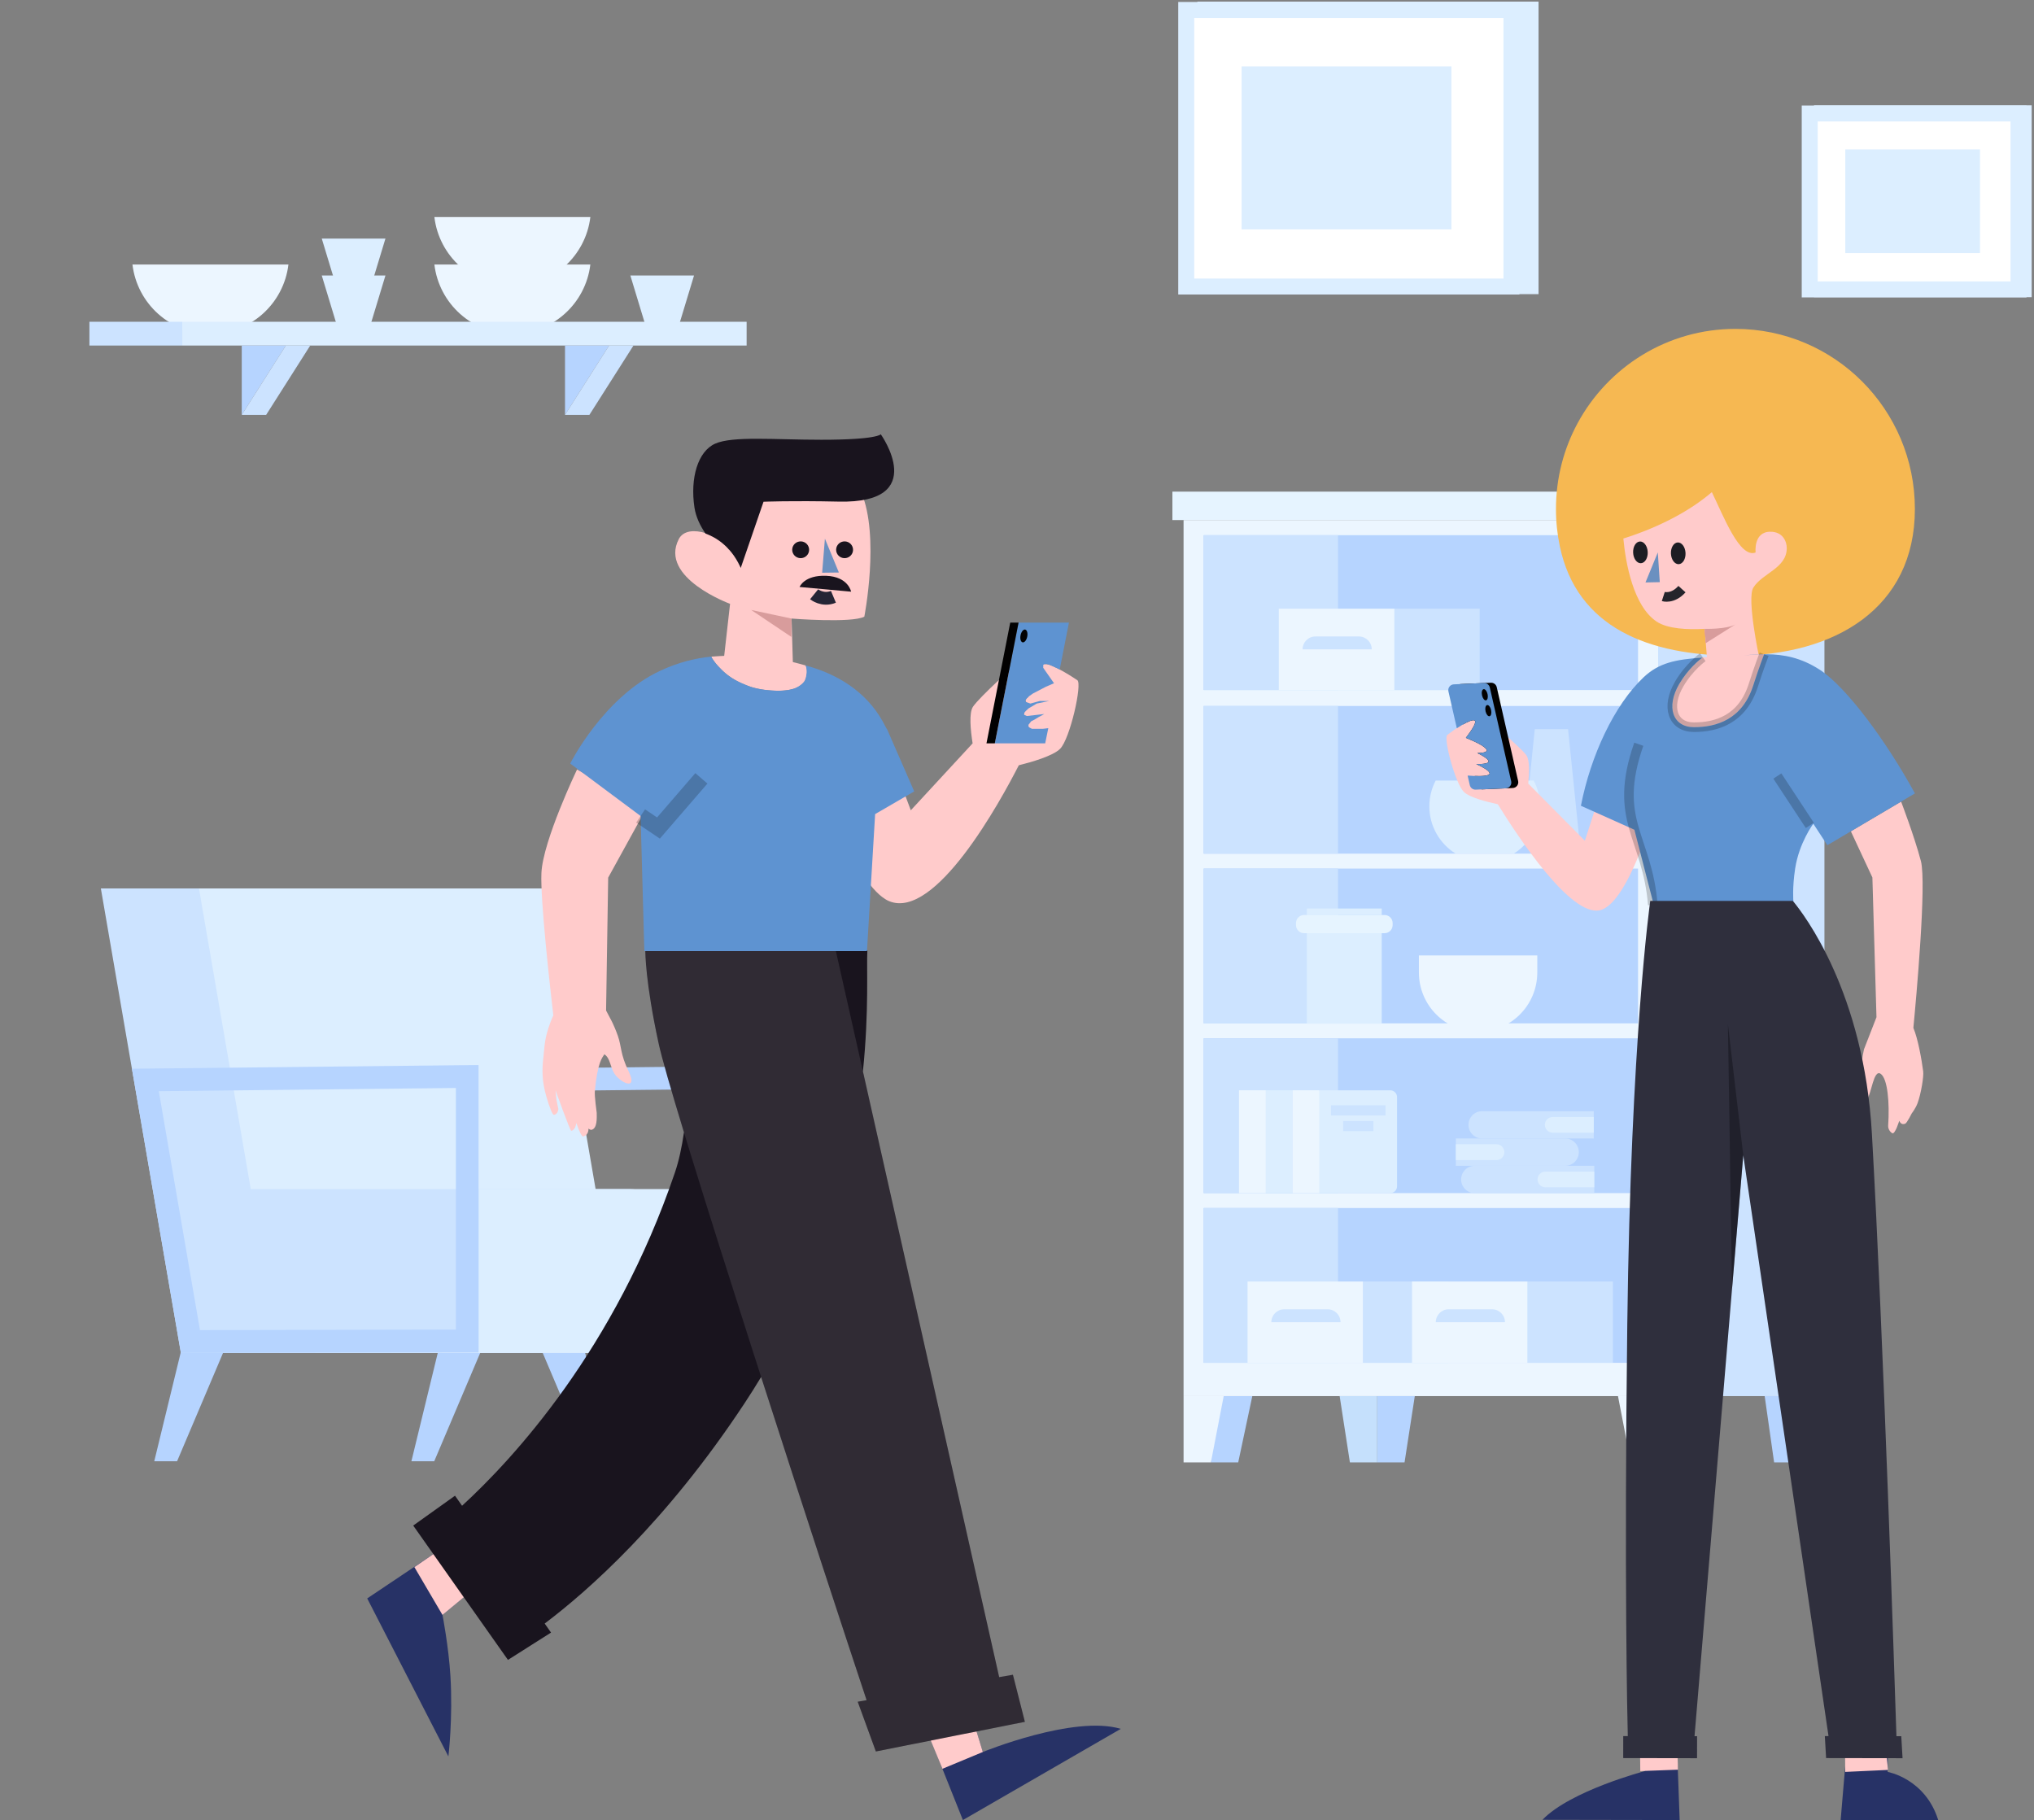 <?xml version="1.0" encoding="UTF-8"?>
<svg xmlns="http://www.w3.org/2000/svg" xmlns:xlink="http://www.w3.org/1999/xlink" clip-rule="evenodd" fill-rule="evenodd" viewBox="0 0 637 570">
  <rect x="0" y="0" width="637" height="570" fill="#808080" stroke="none"/>
  <clipPath id="a">
    <path clip-rule="evenodd" d="m-25.274 0h636.274v570h-636.274z"></path>
  </clipPath>
  <g transform="translate(25.274)">
    <path d="m-25.274 0h636.274v570h-636.274z" fill="none"></path>
    <g clip-path="url(#a)">
      <g transform="translate(341.893 127.766)">
        <path d="m157.468 29.646h-.741c-10.237 0-18.537-8.322-18.537-18.589v-11.057h37.815v11.057c0 10.267-8.299 18.589-18.537 18.589" fill="#dceeff"></path>
        <path d="m20.613 330.234h-8.556v-20.772h12.97z" fill="#b6d4ff"></path>
        <path d="m3.5 309.462h148.615v-274.356h-148.615z" fill="#ecf6ff"></path>
        <path d="m12.057 330.234h-8.557v-20.772h12.569z" fill="#ecf6ff"></path>
        <path d="m158.994 330.234h-6.879v-20.772h10.105z" fill="#cce3ff"></path>
        <path d="m143.558 330.234h8.557v-20.772h-12.569z" fill="#ecf6ff"></path>
        <path d="m72.704 330.234h-8.557v-20.772h11.767z" fill="#b6d4ff"></path>
        <path d="m196.325 330.234h-7.881l-2.957-20.772h10.838z" fill="#b6d4ff"></path>
        <path d="m204.205 330.234h-7.88l-2.587-20.772h10.467z" fill="#cce3ff"></path>
        <path d="m64.147 330.234h-8.556l-3.211-20.772h11.767z" fill="#c5e0fc"></path>
        <path d="m9.785 192.737h136.045v-48.487h-136.045z" fill="#b6d4ff"></path>
        <path d="m9.785 192.737h42.087v-48.487h-42.087z" fill="#cce3ff"></path>
        <path d="m9.785 245.891h136.045v-48.487h-136.045z" fill="#b6d4ff"></path>
        <path d="m9.785 245.891h42.087v-48.487h-42.087z" fill="#cce3ff"></path>
        <path d="m9.785 299.046h136.045v-48.487h-136.045z" fill="#b6d4ff"></path>
        <path d="m9.785 299.046h42.087v-48.487h-42.087z" fill="#cce3ff"></path>
        <path d="m9.785 88.334h136.045v-48.487h-136.045z" fill="#b6d4ff"></path>
        <path d="m9.785 88.334h42.087v-48.487h-42.087z" fill="#cce3ff"></path>
        <path d="m9.785 139.582h136.045v-46.249h-136.045z" fill="#b6d4ff"></path>
        <path d="m9.785 139.582h42.087v-46.249h-42.087z" fill="#cce3ff"></path>
        <path d="m152.115 309.462h52.091v-274.356h-52.091z" fill="#cce3ff"></path>
        <path d="m0 35.106h147.198v-8.901h-147.198z" fill="#e6f4ff"></path>
        <path d="m147.198 35.106h60.419v-8.901h-60.419z" fill="#cce3ff"></path>
        <path d="m127.28 233.065c0 2.361-1.909 4.275-4.264 4.275h-34.253v-8.551h34.253c2.355 0 4.264 1.915 4.264 4.276" fill="#cce3ff"></path>
        <path d="m103.965 233.065c0 1.367-1.105 2.475-2.468 2.475h-12.683c-.028 0-.051-.023-.051-.051v-4.848c0-.028.023-.051.051-.051h12.683c1.363 0 2.468 1.108 2.468 2.475" fill="#dceeff"></path>
        <path d="m132.118 237.34v8.552h-37.425c-2.355 0-4.264-1.915-4.264-4.276 0-2.362 1.909-4.276 4.264-4.276z" fill="#cce3ff"></path>
        <path d="m132.118 239.165v4.902h-15.322c-1.349 0-2.444-1.097-2.444-2.451s1.095-2.451 2.444-2.451z" fill="#dceeff"></path>
        <path d="m131.959 220.238v8.551h-34.97c-2.354 0-4.263-1.914-4.263-4.275 0-2.362 1.909-4.276 4.263-4.276z" fill="#cce3ff"></path>
        <g fill="#dceeff">
          <path d="m131.959 222.062v4.903h-12.866c-1.35 0-2.444-1.097-2.444-2.451s1.094-2.452 2.444-2.452z"></path>
          <path d="m42.115 192.832h23.447v-32.874h-23.447z"></path>
          <path d="m42.115 158.797h23.447v-2.032h-23.447z"></path>
        </g>
        <path d="m66.449 164.485h-25.221c-1.395 0-2.526-1.134-2.526-2.533v-.622c0-1.399 1.131-2.533 2.526-2.533h25.221c1.395 0 2.525 1.134 2.525 2.533v.622c0 1.399-1.13 2.533-2.525 2.533" fill="#e6f4ff"></path>
        <path d="m23.543 299.046h36.217v-25.468h-36.217z" fill="#ecf6ff"></path>
        <path d="m59.76 299.046h26.699v-25.468h-26.699z" fill="#cce3ff"></path>
        <path d="m52.65 286.312h-21.662c0-2.229 1.801-4.037 4.025-4.037h13.612c2.223 0 4.025 1.808 4.025 4.037" fill="#cce3ff"></path>
        <path d="m75.045 299.046h36.217v-25.468h-36.217z" fill="#ecf6ff"></path>
        <path d="m111.262 299.046h26.699v-25.468h-26.699z" fill="#cce3ff"></path>
        <path d="m104.152 286.312h-21.663c0-2.229 1.802-4.037 4.026-4.037h13.611c2.224 0 4.026 1.808 4.026 4.037" fill="#cce3ff"></path>
        <path d="m33.325 88.334h36.217v-25.468h-36.217z" fill="#ecf6ff"></path>
        <path d="m69.542 88.334h26.699v-25.468h-26.699z" fill="#cce3ff"></path>
        <path d="m62.432 75.6h-21.663c0-2.23 1.802-4.037 4.025-4.037h13.612c2.224 0 4.026 1.807 4.026 4.037z" fill="#cce3ff"></path>
        <path d="m110.151 133.198 3.335-32.59h10.428l3.335 32.59c.349 3.415-2.323 6.384-5.747 6.384h-5.605c-3.423 0-6.096-2.969-5.746-6.384" fill="#cce3ff"></path>
        <path d="m29.261 245.891h8.405v-32.199h-8.405z" fill="#dceeff"></path>
        <path d="m20.856 245.891h8.405v-32.199h-8.405z" fill="#ecf6ff"></path>
        <path d="m37.666 245.891h8.405v-32.199h-8.405z" fill="#ecf6ff"></path>
        <path d="m68.216 245.892h-22.145v-32.199h22.145c1.183 0 2.142.961 2.142 2.148v27.902c0 1.187-.959 2.149-2.142 2.149" fill="#dceeff"></path>
        <path d="m49.671 221.572h17.089v-3.188h-17.089z" fill="#cce3ff"></path>
        <path d="m53.478 226.49h9.474v-3.188h-9.474z" fill="#cce3ff"></path>
        <path d="m95.735 195.383c-10.238 0-18.537-8.323-18.537-18.589v-5.337h37.074v5.337c0 10.266-8.299 18.589-18.537 18.589" fill="#ecf6ff"></path>
        <path d="m115.133 124.762c0 6.262-3.299 11.757-8.247 14.82h-18.166c-4.949-3.063-8.247-8.558-8.247-14.82 0-2.914.715-5.658 1.975-8.068h30.71c1.26 2.41 1.975 5.154 1.975 8.068" fill="#dceeff"></path>
      </g>
      <g transform="matrix(-1 0 0 1 246.768 278.238)">
        <g fill="#b6d4ff">
          <path d="m200.821 142.247 15.765 37.153h7.149l-9.484-38.974z"></path>
          <path d="m120.289 142.247 15.764 37.153h7.149l-9.484-38.974z"></path>
          <path d="m0 179.4h7.149l15.764-37.153-13.429-1.821z"></path>
          <path d="m80.532 179.4h7.149l15.765-37.153-13.43-1.821z"></path>
          <path d="m8.791 55.297v89.961l93.229.2 15.332-88.99zm7.1 7.198 93.044 1.003-12.892 74.827-80.152-.172z"></path>
        </g>
        <path d="m131.131 0-25.06 145.458h109.325l25.06-145.458z" fill="#cce3ff"></path>
        <path d="m101.733 0-25.06 145.458h107.999l25.06-145.458z" fill="#dceeff"></path>
        <path d="m74.956 145.458h128.556c6.563 0 11.884-5.335 11.884-11.918v-27.466c0-6.583-5.321-11.918-11.884-11.918h-128.556c-6.564 0-11.885 5.335-11.885 11.918v27.466c0 6.583 5.321 11.918 11.885 11.918" fill="#cce3ff"></path>
        <path d="m8.308 145.458h113.858v-51.303h-113.858z" fill="#dceeff"></path>
        <path d="m122.166 55.297v89.961l93.23.2 15.332-88.99zm7.101 7.198 93.044 1.003-12.892 74.827-80.152-.172z" fill="#b6d4ff"></path>
      </g>
      <g transform="matrix(-1 0 0 1 208.552 67.974)">
        <path d="m192.343 14.866c-1.453 12.23-11.834 21.719-24.423 21.719s-22.969-9.489-24.423-21.719z" fill="#ecf6ff"></path>
        <path d="m48.846 0c-1.453 12.23-11.834 21.719-24.424 21.719-12.588 0-22.969-9.489-24.422-21.719z" fill="#ecf6ff" transform="translate(48.941)"></path>
        <path d="m97.787 14.866c-1.453 12.23-11.834 21.719-24.423 21.719s-22.97-9.489-24.423-21.719z" fill="#ecf6ff"></path>
        <g fill="#dceeff">
          <path d="m113.113 18.31h19.942l-5.37 17.714h-9.202z"></path>
          <path d="m16.471 18.31h19.941l-5.369 17.714h-9.203z"></path>
          <path d="m113.113 6.743h19.942l-5.37 17.714h-9.202z"></path>
          <path d="m0 40.243h176.749v-7.446h-176.749z"></path>
        </g>
        <path d="m176.749 40.243h29.077v-7.446h-29.077z" fill="#cce3ff"></path>
        <path d="m43.079 40.243 13.802 21.716v-21.716z" fill="#b6d4ff"></path>
        <path d="m35.44 40.243 13.803 21.716h7.638l-13.802-21.716z" fill="#cce3ff"></path>
        <path d="m144.312 40.243 13.803 21.716v-21.716z" fill="#b6d4ff"></path>
        <path d="m136.674 40.243 13.803 21.716h7.638l-13.803-21.716z" fill="#cce3ff"></path>
      </g>
      <g transform="translate(346.226 3)">
        <path d="m5.989 86.619h101.848v-86.619h-101.848z" fill="#dceeff"></path>
        <path d="m5.989 86.619h101.848v-86.619h-101.848z" fill="none" stroke="#dceeff" stroke-width="5"></path>
        <path d="m0 86.735h101.848v-86.619h-101.848z" fill="#fff"></path>
        <path d="m0 86.735h101.848v-86.619h-101.848z" fill="none" stroke="#dceeff" stroke-width="5"></path>
        <path d="m17.347 68.84h65.703v-51.061h-65.703z" fill="#dceeff"></path>
      </g>
      <g transform="translate(541.487 35.461)">
        <path d="m3.845 55.104h65.394v-55.104h-65.394z" fill="#dceeff"></path>
        <path d="m3.845 55.104h65.394v-55.104h-65.394z" fill="none" stroke="#dceeff" stroke-width="5"></path>
        <path d="m0 55.179h65.394v-55.105h-65.394z" fill="#fff"></path>
        <path d="m0 55.179h65.394v-55.105h-65.394z" fill="none" stroke="#dceeff" stroke-width="5"></path>
        <path d="m11.138 43.794h42.186v-32.483h-42.186z" fill="#dceeff"></path>
      </g>
      <g transform="translate(186.197 136)">
        <path d="m36.879 59.979-.447-15.313s18.769 1.482 22.783-.586c0 0 4.908-25.065-.945-38.946l-.119-.54-39.606-4.594-1.8 23.122c-1.334-3.901-12.766-8.915-15.644-3.328-6.238 12.107 16.065 20.258 16.065 20.258l-2.265 20.111" fill="#ffcbcb" fill-rule="nonzero" transform="translate(0 13.056)"></path>
        <path d="m36.432 57.722-12.656-2.691 12.595 8.436z" fill="#d89c9c"></path>
        <path d="m46.872 32.699 4.373 10.6-5.241.066z" fill="#6b90c0"></path>
        <g fill="#19141e">
          <path d="m41.885 35.711c.261 1.427-.696 2.794-2.135 3.052-1.44.258-2.818-.69-3.079-2.117-.26-1.428.696-2.794 2.136-3.052s2.818.689 3.078 2.117"></path>
          <path d="m55.64 35.711c.261 1.427-.695 2.794-2.135 3.052s-2.818-.69-3.078-2.117c-.261-1.428.695-2.794 2.135-3.052s2.818.689 3.078 2.117"></path>
          <path d="m20.507 41.878c-.073-.178-.154-.362-.243-.552-3.024-6.414-7.714-9.11-10.795-10.228-1.684-2.469-3.011-5.23-3.451-8.138-1.398-9.202 1.045-17.611 6.496-20.022 5.517-2.439 18.586-1.216 33.26-1.216 17.619 0 18.59-1.722 18.59-1.722s15.531 21.725-13.144 21.093c-15.026-.331-23.577.043-23.577.043z" fill-rule="nonzero"></path>
        </g>
        <g transform="translate(38.937 44.315)">
          <path d="m4.555 5.804s2.699 2.194 6.048.788" fill="#fff"></path>
          <path d="m4.555 5.804s2.699 2.194 6.048.788" fill="none" stroke="#252535" stroke-width="4"></path>
          <path d="m0 3.513s1.459-3.781 8.371-3.498 7.769 4.969 7.769 4.969z" fill="#19141e"></path>
        </g>
      </g>
      <g fill-rule="nonzero">
        <path d="m189.147 60.075 3.653 11.737s28.526-11.668 43.2-7.241l-49.447 28.553-12.873-32.235zm-148.903-45.045-16.668 13.86s1.913 9.828 2.481 19.039c.821 13.333-.636 25.268-.636 25.268l-25.421-49.482 35.392-23.715z" fill="#273266" transform="translate(89.726 476.877)"></path>
        <path d="m158.673 60.849 14.766-3.98 4.587 14.967-12.657 5.262zm-138.289-60.849.881 18.588-12.465 10.327-8.8-14.986z" fill="#ffcbcb" transform="translate(104.501 476.852)"></path>
        <path d="m84.789 57.033c-4.077-13.39-6.956-23.361-7.903-27.716-4.207-19.36-4.198-28.613-4.198-29.317h69.54c-.299 5.179.567 18.912-1.391 37.928l42.67 189.716 4.306-.748 3.746 14.746-46.672 9.284-5.686-15.581 2.788-.485c-6.229-18.689-19.834-60.176-33.033-101.217-1.647 2.734-3.376 5.478-5.19 8.227-24.597 37.282-49.146 58.852-62.595 68.986l1.988 2.833-13.491 8.555-29.668-42.072 13.089-9.349 2.208 3.147c15.965-14.638 47.859-49.057 66.661-104.354 1.26-3.705 2.169-7.969 2.831-12.583z" fill="#19141e" transform="translate(104.138 297.602)"></path>
      </g>
      <path d="m59.619 0 51.2 227.643 4.306-.747 3.746 14.746-46.672 9.284-5.686-15.581 2.788-.484c-13.36-40.084-60.648-185.046-65.103-205.544-3.954-18.199-4.184-27.467-4.197-29.098l-.001-.219z" fill="#fff" fill-opacity=".1" transform="translate(176.826 297.602)"></path>
      <g transform="translate(144.253 194.984)">
        <path d="m149.539 34.35c-5.787 11.324-26.099 48.499-40.58 42.57-10.842-4.44-23.822-41.247-23.822-41.247l21.099-12.516 9.48 25.295 19.358-20.961c-.657-4.154-1.184-9.583.127-11.497 2.231-3.258 13.518-13.296 13.518-13.296l2.055 17.007.359-1.434c-.001-.08.019-.166.059-.259.004-.009.008-.018.012-.027l.831-3.319c-.348-.176-.491-.426-.34-.772.122-.281.389-.589.762-.912l2.837-11.331s.931.413 2.296 1.031c2.195-.451 10.146 4.936 10.266 5.018l.002.001c1.619 1.042-2.232 18.267-5.359 21.466-2.225 2.277-9.148 4.239-12.96 5.183zm-129.256 76.806 1.292 2.446s1.17 1.998 2.395 5.485c1.224 3.487.715 5.621 3.364 11.098 3.007 6.218-2.371 3.654-4.3.94-1.505-2.119-1.334-4.982-3.285-6.265-.654 1.04-2.149 2.527-2.982 11.498-.15 1.609.582 6.828.582 6.828.016 1.564.217 4.825-1.569 5.323-.442.123-1.019-.365-1.019-.365s.173 2.041-1.652 2.447c-.717.16-2.143-4.246-2.143-4.246s-.217 2.237-1.58 2.486c-.386.07-4.935-12.695-4.935-12.695l.273 2.883.604 2.953s-.049 1.59-1.329 1.871c-.509.111-1.485-2.54-2.4-5.659-1.423-4.853-1.394-8.5-.975-12.127.505-4.383.28-5.855 2.237-11.229.234-.643.549-1.381.899-2.14-1.073-9.24-4.1-36.285-3.729-44.588.45-10.071 11.155-32.427 11.155-32.427l21.734 12.11-11.98 21.755zm51.996-100.179c-12.589-.737-17.9-8.535-19.111-10.644 7.987-.55 8.822-.47 19.461.629 4.315.445 7.341 1.36 10.272 2.16.634 2.146 1.536 8.562-10.622 7.855z" fill="#ffcbcb" fill-rule="nonzero" transform="translate(0 10.333)"></path>
        <path d="m44.254.179c.027.108.125.268.237.449.113.182.113.123.665.935.553.812 1.371 1.621 2.606 2.877 1.024 1.041 2.438 2.061 3.826 2.834 1.58.88 3.131 1.467 4.126 1.885.898.376 1.655.574 2.387.747 2.068.489 3.677.641 6.96.811.399.021 2.706-.149 3.111-.229.579-.115 1.098-.219 1.752-.397.654-.177 2.281-.934 3.357-2.266.457-.566.891-2.424.757-3.794-.133-1.369-.733-1.372-.185-1.223 9.631 2.614 18.734 8.001 24.055 17.555.429.77.821 1.511 1.178 2.226l.075-.016 8.575 19.648-12.239 7.108-2.554 42.899h-69.727l-1.169-42.305-22.047-16.432s10.397-20.781 28.186-29.051c5.752-2.676 11.027-3.938 15.934-4.421.402-.04.085-.029.134.16z" fill="#5e93d1" fill-rule="nonzero" transform="translate(9.048 10.647)"></path>
        <path d="m31.094 60.568 5.593 3.772 13.443-15.558" fill="none" stroke="#000" stroke-opacity=".2" stroke-width="5"></path>
        <path d="m158.775 33.066-.973 4.75h-15.776l7.441-37.816h15.776c-.409 2.078-1.372 6.972-2.889 14.683l-3.102-1.429-.967-.266-.76.043-.33.223v.919l3.372 4.821-2.579 1.117-3.969 2.069-1.147.789-.444.409-.363.323-.231.278-.139.248-.06.322.06.143.069.109.1.099 1.301.457 2.968-.808h2.933l-3.915.808-2.58 1.534-.876.821-.496.604v.552l.866.387 5.46-.623-1.808.978-1.198.738-1.099.563-.849 1.09v.537l.301.316.762.403h3.506z" fill="#5e93d1" fill-rule="nonzero"></path>
        <g fill="#020101">
          <path d="m142.024 37.816h-2.611l7.442-37.816h2.61z"></path>
          <path d="m152.182 4.391c-.218 1.104-.865 1.909-1.444 1.796-.579-.112-.872-1.099-.654-2.203.218-1.105.865-1.909 1.444-1.797.579.113.872 1.099.654 2.204"></path>
        </g>
      </g>
      <g transform="matrix(-1 0 0 1 574.42 103)">
        <path d="m112.404 56.409c0 3.986-.412 7.878-1.2 11.634-5.339 25.572-27.935 34.299-55.004 34.299-31.036 0-56.2-14.777-56.2-45.933s25.164-56.409 56.2-56.409c21.338 0 39.901 11.932 49.42 29.517 4.326 7.993 6.784 17.154 6.784 26.892" fill="#f6b852" fill-rule="nonzero"></path>
        <path d="m65.837 93.94s-6.748.2-9.624-1.377l9.266 5.839z" fill="#cf3e83"></path>
        <path d="m23.462 0c6.572 5.674 16.299 10.951 27.718 14.539-.728 7.765-3.141 21.149-10.423 26.01-3.439 2.296-9.703 2.579-15.039 2.27l-1.224 15.213-15.861-6.235s3.959-18.489 1.839-21.887c-2.847-4.578-10.463-6.053-10.472-12.379-.003-1.874 1.088-5.117 5.117-5.124 5.409-.008 4.638 6.496 4.638 6.496 4.975 1.943 10.047-11.364 13.707-18.903z" fill="#ffcbcb" fill-rule="nonzero" transform="translate(40.12 51.121)"></path>
        <path d="m80.506 70.012 3.862 9.397-4.48-.09z" fill="#6b90c0"></path>
        <path d="m76.395 70.419c-.097 1.878-1.196 3.34-2.457 3.267-1.261-.072-2.205-1.653-2.109-3.531.097-1.877 1.197-3.34 2.457-3.267 1.261.073 2.205 1.654 2.109 3.531" fill="#1d1d23"></path>
        <path d="m88.234 70.119c-.096 1.878-1.196 3.34-2.457 3.267-1.261-.072-2.205-1.653-2.108-3.531.096-1.877 1.196-3.34 2.457-3.267s2.205 1.654 2.108 3.531" fill="#1d1d23"></path>
        <path d="m78.789 83.82s-2.92.946-5.845-2.319" fill="none" stroke="#24242b" stroke-width="3"></path>
        <path d="m65.826 93.94s-6.748.2-9.624-1.377l9.266 5.839z" fill="#d89c9c"></path>
      </g>
      <g transform="matrix(-1 0 0 1 577.055 204.901)">
        <path d="m123.724 40.5c-.345-3.388-.479-7.442.593-8.893 1.968-2.664 11.698-10.718 11.698-10.718l.519 6.721 2.303-7.89s2.551.759 5.02 2.055c2.203 1.157 4.293 2.824 5.206 3.475 1.309.934-2.495 15.295-5.206 17.88-1.861 1.774-7.35 3.149-10.607 3.837-6.221 10.084-22.801 35.279-31.96 33.2-9.516-2.159-18.344-35.545-18.344-35.545l16.05-7.848 6.988 21.619zm-109.062 73.166 3.906 10.028s.594 2.582.925 5.633.459 4.907 2.471 9.485c1.403 3.19-3.136 2.237-4.424.455-1.327-1.838-1.998-9.372-4.183-7.881-2.185 1.49-2.844 9.073-2.355 16.234.077 1.124-.701 2.042-1.258 2.366-.902.524-2.219-3.907-2.219-3.907s-.473 1.557-1.91.907c-.509-.23-2.024-3.245-2.024-3.245s-1.174-1.486-1.791-3.145c-1.089-2.929-1.979-8.365-1.769-9.962.495-3.764 1.61-10.118 3.075-13.638-.865-9.045-4.181-45.358-2.352-52.256 2.094-7.893 6.195-18.588 6.195-18.588l15.74 9.291-6.747 14.459zm54.399-112.736s4.203 2.982 7.343 8.313c4.296 7.294 2.05 13.586-4.56 13.597-7.077.012-15.2-2.406-18.624-13.165-1.732-5.443-3.368-9.675-3.368-9.675z" fill="#ffcbcb" fill-rule="nonzero" transform="translate(0 .002)"></path>
        <path d="m144.159 21.981c-1.45-.834-2.829-1.458-3.505-1.3-1.183.277.982 3.391 2.561 5.441l-.018.078c-2.548 1.029-5.888 2.555-6.425 3.673-.375.78 1.089 1.035 2.904 1.069-1.67.804-3.127 1.673-3.466 2.378-.434.904 1.599 1.103 3.785 1.071-1.931.884-3.74 1.889-4.123 2.686-.488 1.016 2.145 1.141 4.607 1.049l-.633 2.776c-.194.851-.966 1.442-1.835 1.404l-9.447-.415c-1.124-.05-1.929-1.109-1.678-2.21l6.693-29.364c.195-.851.966-1.442 1.835-1.404l9.448.415c1.124.049 1.928 1.109 1.677 2.21z" fill="#020101"></path>
        <path d="m17.069 14.165c-2.004-1.312-4.453-2.719-5.43-2.491-1.194.28 1.02 3.446 2.602 5.495-2.556 1.03-5.944 2.571-6.485 3.697-.375.78 1.09 1.035 2.904 1.07-1.67.803-3.127 1.672-3.466 2.378-.434.903 1.599 1.102 3.785 1.07-1.93.885-3.739 1.89-4.122 2.686-.647 1.346 4.179 1.129 6.834.914l-.685 3.006c-.194.851-.966 1.442-1.835 1.404l-9.447-.414c-1.124-.05-1.929-1.11-1.678-2.211l6.693-29.363c.195-.852.966-1.442 1.835-1.404l9.448.414c1.124.05 1.928 1.11 1.677 2.211z" fill="#5e93d1" fill-rule="nonzero" transform="translate(129.016 9.007)"></path>
        <path d="m138.191 12.899c-.22.962-.785 1.646-1.263 1.526-.477-.12-.686-.998-.466-1.96.22-.963.786-1.646 1.263-1.526s.686.998.466 1.96" fill="#020101"></path>
        <path d="m137.086 17.879c-.22.962-.785 1.645-1.263 1.525-.477-.119-.686-.997-.466-1.959.22-.963.786-1.646 1.263-1.526.478.12.686.997.466 1.96" fill="#020101"></path>
        <path d="m53.559.309-6.331-.307s1.636 4.233 3.368 9.675c3.424 10.759 11.546 13.177 18.623 13.165 6.611-.011 8.857-6.303 4.56-13.597-2.765-4.695-6.355-7.568-7.172-8.186 8.347.566 13.545 1.618 18.358 6.149 9.164 8.628 16.585 24.533 19.637 40.246l-16.748 7.502-5.964 23.135-43.829-.671s.384-4.238-.562-10.361c-1.231-8.009-5.675-13.986-5.675-13.986l-4.408 6.726-27.416-16.222c8.976-16.428 21.495-33.367 29.842-38.757 5.897-3.81 11.296-4.766 16.572-4.818 2.399-.023 4.808.14 7.145.307z" fill="#5e93d1" fill-rule="nonzero" transform="translate(2.624)"></path>
        <g fill="none" stroke="#000" stroke-opacity=".2" stroke-width="3">
          <path d="m84.71 78.493c1.674-21.342 12.74-26.378 4.39-50.313"></path>
          <path d="m69.061.933s4.203 2.981 7.343 8.312c4.296 7.294 2.05 13.586-4.56 13.597-7.077.012-15.2-2.406-18.624-13.165-1.732-5.442-3.368-9.675-3.368-9.675"></path>
          <path d="m45.705 38.133-10.169 15.465"></path>
        </g>
      </g>
      <g transform="matrix(-1 0 0 1 581.726 282.143)">
        <g fill-rule="nonzero">
          <path d="m15.7 2.396 12.18-.265 1.348 13.617 1.324 15.695h-30.552c4.072-13.027 15.823-15.072 15.823-15.072zm77.417 2.734-1.254 10.978s23.315 6.135 32.08 15.259l-42.976.075 1.141-31.442z" fill="#273266" transform="translate(0 256.415)"></path>
          <path d="m1.591 0 11.881 4.19-.067 13.464-13.405-.623zm64.536 3.671 11.547 4.607-.099 9.114-11.803-.436z" fill="#ffcbcb" transform="translate(15.729 255.131)"></path>
          <path d="m1.918 261.6c.545-17.03 4.062-124.6 7.676-188.599 2.505-44.359 21.247-68.781 24.764-73.001h44.658c.081.567 6.092 43.276 7.192 132.641.988 80.033-.03 123.778-.158 128.923v.002l1.426-.002.01 6.89-23.125.038-.009-6.891.797-.001-11.743-140.051-3.517-41.916-26.699 181.931v.001l1.155-.002-.403 6.89-23.942.039.403-6.89z" fill="#2f2f3d" transform="translate(11.165)"></path>
        </g>
        <path d="m61.054 79.634 4.805-41.004-1.289 82.918z" fill="#0a0a0f" fill-opacity=".4"></path>
      </g>
    </g>
  </g>
</svg>
